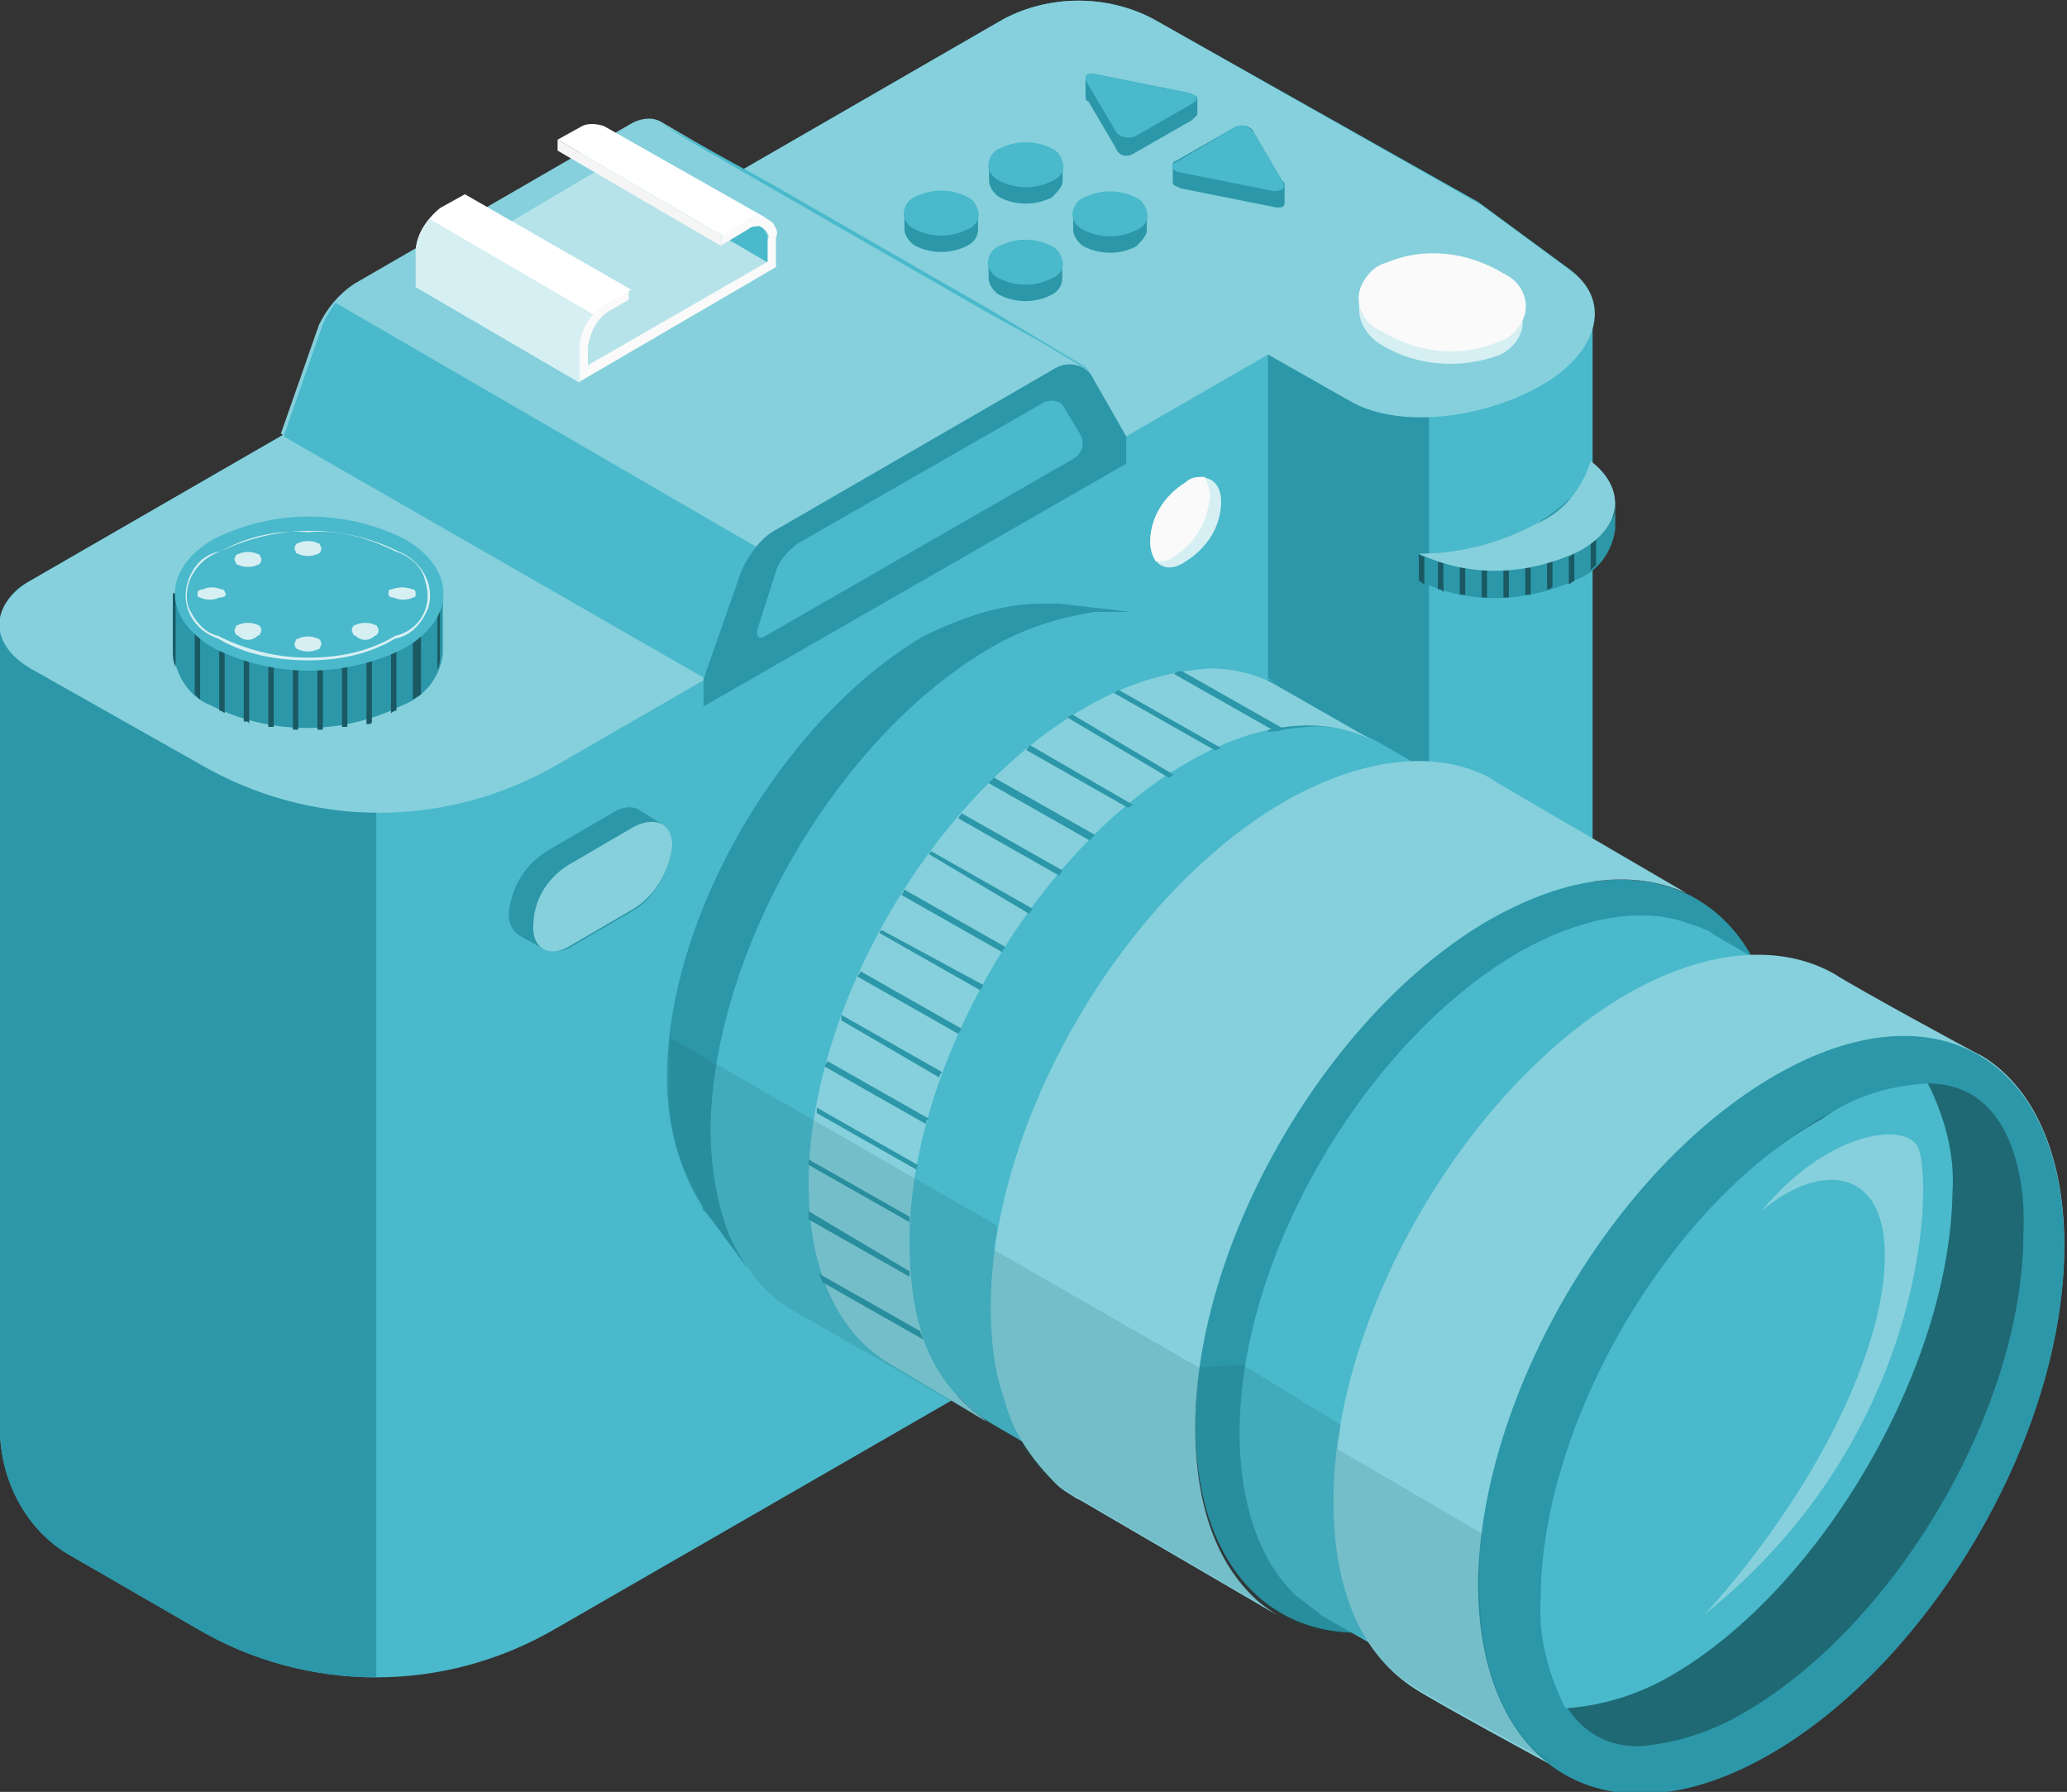 <?xml version="1.0" encoding="utf-8"?>
<!-- Generator: Adobe Illustrator 25.2.3, SVG Export Plug-In . SVG Version: 6.00 Build 0)  -->
<svg version="1.1" id="Calque_1" xmlns="http://www.w3.org/2000/svg" xmlns:xlink="http://www.w3.org/1999/xlink" x="0px" y="0px"
	 viewBox="0 0 75.8 65.7" style="enable-background:new 0 0 75.8 65.7;" xml:space="preserve">
<rect x="0" y="0" width="75.8" height="65.7" fill="#333333" stroke="none"/>
<style type="text/css">
	.st0{fill:#49B9CB;}
	.st1{fill:#2C97A8;}
	.st2{fill:#85D0DC;}
	.st3{opacity:0.75;fill:#1A5963;}
	.st4{opacity:0.15;fill:#1A5963;enable-background:new    ;}
	.st5{fill:#1A5963;}
	.st6{fill:#D6EFF3;}
	.st7{fill:#FAFAFA;}
	.st8{fill:#B6E3EA;}
	.st9{fill:#FFFFFF;}
	.st10{fill:#F5F5F5;}
</style>
<g id="Groupe_642" transform="translate(-638 -426)">
	<g id="Camera" transform="translate(582.846 314.938)">
		<g id="Camera-2" transform="translate(55.154 111.062)">
			<g id="Groupe_616" transform="translate(0 0)">
				<path id="Tracé_36465" class="st0" d="M58.4,42.4v-31l0,0c0-0.6-0.3-1.1-0.8-1.5l-3.4-2.5L42.3,0.7c-1.7-0.9-3.8-0.9-5.5,0
					L1.1,21.3C0.5,21.6,0,22.2,0,22.9l0,0v29.5c0,1.9,1,3.8,2.7,4.7l4.5,2.6c4.1,2.4,9.1,2.4,13.2,0l26.9-15.5l2.6,1.5
					c1.4,0.8,4.3,0.5,6.4-0.7C57.7,44.1,58.4,43.2,58.4,42.4L58.4,42.4z"/>
				<path id="Tracé_36466" class="st1" d="M0,22.9L0,22.9v29.5c0,1.9,1,3.8,2.7,4.7l4.5,2.6c2,1.2,4.3,1.8,6.6,1.8V28.8L1,21.4
					C0.4,21.7,0.1,22.2,0,22.9z"/>
				<path id="Tracé_36467" class="st0" d="M47.3,44.2l2.6,1.5c1.4,0.8,4.3,0.5,6.4-0.7c1.3-0.8,2.1-1.7,2.1-2.5l0,0v-31l0,0
					c0-0.6-0.3-1.1-0.8-1.5l-3.4-2.5l0,0L46.5,13v31.7L47.3,44.2z"/>
				<path id="Tracé_36468" class="st1" d="M49.9,45.7c0.8,0.4,1.7,0.5,2.5,0.4V14.5l-0.1-5.6L46.5,13v31.7l0.9-0.5L49.9,45.7z"/>
				<path id="Tracé_36469" class="st2" d="M49.5,14.7c1.7,1,4.7,0.7,6.9-0.5s2.7-3.1,1.3-4.2l-3.4-2.5l-12-6.8
					c-1.7-0.9-3.8-0.9-5.5,0L1.1,21.3c-1.5,0.9-1.5,2.3,0,3.2L7.3,28c4.1,2.4,9.1,2.4,13.2,0l26-15L49.5,14.7z"/>
				<path id="Tracé_36470" class="st2" d="M40.1,13.9c-0.1-0.2-0.2-0.3-0.4-0.4l0,0l-15.4-9l0,0c-0.3-0.2-0.7-0.2-1.1,0L13,10.4
					c-0.6,0.4-1,0.9-1.3,1.5l-1.4,4l15.5,8.9l15.5-8.9L40.1,13.9z"/>
				<g id="Groupe_615" transform="translate(24.289 4.546)">
					<path id="Tracé_36471" class="st0" d="M15.8,9.3c-0.1-0.2-0.2-0.3-0.4-0.4l-0.5-0.3l-1-0.6l-2-1.1l-4-2.3l-4-2.3L2,1.2
						C1.3,0.8,0.6,0.4,0,0c0.7,0.4,1.3,0.7,2,1.1l2,1.1l4,2.3l4,2.3L14,8l1,0.6l0.5,0.3C15.6,9,15.7,9.1,15.8,9.3z"/>
				</g>
				<path id="Tracé_36472" class="st0" d="M12.3,11.1c-0.2,0.3-0.4,0.6-0.5,0.9l-1.4,4l15.5,8.9l1.8-1l1.5-3L12.3,11.1z"/>
				<path id="Tracé_36473" class="st1" d="M27.2,20.9c0.3-0.6,0.7-1.2,1.3-1.5l10.2-5.9c0.5-0.3,1.2-0.1,1.4,0.4l0,0l1.2,2.1v1
					l-15.5,8.9v-1L27.2,20.9z"/>
				<path id="Tracé_36474" class="st0" d="M38.2,14.8l-8.9,5.1c-0.3,0.2-0.6,0.5-0.8,0.9L27.8,23c-0.1,0.3,0,0.5,0.3,0.3l11.3-6.5
					c0.3-0.2,0.4-0.6,0.2-0.9l-0.6-1C38.9,14.7,38.5,14.6,38.2,14.8z"/>
			</g>
			<g id="Lens" transform="translate(24.557 22.134)">
				<g id="Groupe_619">
					<path id="Tracé_36475" class="st1" d="M16.9,0.3c-0.1,0-0.1,0-0.2,0s-0.1,0-0.2,0s-0.1,0-0.2,0l0,0c-0.1,0-0.1,0-0.2,0l0,0
						c-0.1,0-0.1,0-0.2,0c-0.1,0-0.2,0-0.3,0c-1.3,0.2-2.6,0.6-3.8,1.3C6.1,4.9,1.6,12.8,1.5,19.2c0,1.4,0.2,2.7,0.7,4
						c0.1,0.2,0.2,0.4,0.3,0.6c0.1,0.1,0.1,0.2,0.2,0.3l0,0c0,0.1,0.1,0.1,0.1,0.2l0,0l-1.4-1.9l0,0l-0.1-0.1l-0.1-0.1
						c0,0,0,0,0-0.1c-0.9-1.4-1.3-3.1-1.3-4.7c0-6,4.3-13.2,9.4-16.2C10.7,0.5,12.2,0,13.6,0c0.2,0,0.4,0,0.7,0l0,0L16.9,0.3z"/>
					<path id="Tracé_36476" class="st0" d="M7.5,27.5c0.2,0.2,0.4,0.3,0.6,0.5l-3.6-2.1l0,0l0,0c-1.8-1.1-2.9-3.4-2.9-6.6
						C1.6,12.8,6.2,5,11.8,1.7c1.4-0.8,2.9-1.3,4.5-1.4c0.9,0,1.8,0.2,2.6,0.7l3.5,2c-1.8-1-4.3-0.8-7,0.8C9.8,7,5.2,14.9,5.2,21.4
						c0,1.1,0.1,2.2,0.4,3.2C6,25.7,6.6,26.7,7.5,27.5z"/>
					<path id="Tracé_36477" class="st0" d="M14.7,31.6c0.2,0.2,0.4,0.3,0.6,0.5L11.7,30l0,0l0,0c-1.8-1.1-2.9-3.4-2.9-6.6
						c0-6.5,4.6-14.3,10.2-17.6c1.4-0.8,3-1.2,4.6-1.3c0.9,0,1.8,0.2,2.6,0.7l3.5,2c-1.8-1-4.3-0.8-7,0.8
						c-5.6,3.2-10.2,11.1-10.2,17.6c0,1.1,0.1,2.2,0.4,3.2C13.2,29.9,13.8,30.9,14.7,31.6z"/>
					<g id="Groupe_617" transform="translate(5.096 2.377)">
						<path id="Tracé_36478" class="st2" d="M5.9,27.1c0.2,0.2,0.4,0.3,0.6,0.5L3,25.5l0,0l0,0c-1.9-1.1-3-3.4-3-6.6
							C0,12.4,4.6,4.6,10.2,1.4c1.4-0.8,2.9-1.3,4.5-1.4c0.9,0,1.8,0.2,2.6,0.7l3.5,2c-1.8-1-4.3-0.8-7,0.8C8.3,6.7,3.7,14.6,3.7,21
							c0,1.1,0.1,2.2,0.4,3.2C4.4,25.4,5.1,26.4,5.9,27.1z"/>
						<path id="Tracé_36479" class="st1" d="M0.6,14.6l3.7,2.1c0-0.1,0-0.1,0.1-0.2l-3.7-2.1C0.7,14.4,0.6,14.5,0.6,14.6z
							 M1.2,12.9L4.8,15c0-0.1,0-0.1,0.1-0.2l-3.7-2.1C1.2,12.8,1.2,12.8,1.2,12.9L1.2,12.9z M1.8,11.3l3.7,2.1
							c0-0.1,0.1-0.1,0.1-0.2l-3.7-2.1C1.9,11.2,1.8,11.2,1.8,11.3L1.8,11.3z M2.6,9.7l3.7,2.1c0-0.1,0.1-0.1,0.1-0.2l-3.7-2
							C2.6,9.6,2.6,9.7,2.6,9.7L2.6,9.7z M4,18.2l-3.7-2.1c0,0.1,0,0.1,0,0.2L4,18.4C3.9,18.4,4,18.3,4,18.2L4,18.2z M0.4,22.2
							c0,0.1,0.1,0.2,0.1,0.3l3.7,2.1c0-0.1-0.1-0.2-0.1-0.3L0.4,22.2z M3.7,22.1L0,19.9c0,0.1,0,0.2,0,0.3l3.7,2.1
							C3.7,22.2,3.7,22.2,3.7,22.1L3.7,22.1z M3.7,20.1L0,18c0,0.1,0,0.2,0,0.2l3.7,2.1C3.7,20.2,3.7,20.2,3.7,20.1L3.7,20.1z
							 M3.4,8.3l3.7,2.1c0-0.1,0.1-0.1,0.1-0.2L3.5,8.1C3.5,8.1,3.5,8.2,3.4,8.3L3.4,8.3z M9.5,1.8L13.2,4c0.1,0,0.1-0.1,0.2-0.1
							L9.7,1.7C9.6,1.7,9.5,1.8,9.5,1.8L9.5,1.8z M11.2,0.9L14.9,3c0.1,0,0.2-0.1,0.2-0.1l-3.7-2.1C11.4,0.8,11.3,0.8,11.2,0.9
							L11.2,0.9z M13.7,0.1c-0.1,0-0.2,0-0.3,0.1l3.7,2.1c0.1,0,0.2,0,0.3-0.1L13.7,0.1z M8,3l3.7,2.1c0.1,0,0.1-0.1,0.2-0.1
							L8.1,2.8C8.1,2.9,8,2.9,8,3L8,3z M6.6,4.2l3.7,2.1l0.2-0.2L6.8,4L6.6,4.2z M4.4,6.8L8.1,9c0-0.1,0.1-0.1,0.1-0.2L4.5,6.7
							L4.4,6.8L4.4,6.8z M5.5,5.5l3.7,2.1c0-0.1,0.1-0.1,0.1-0.2L5.6,5.3C5.6,5.4,5.5,5.4,5.5,5.5L5.5,5.5z"/>
					</g>
					<g id="Groupe_618" transform="translate(11.776 5.781)">
						<path id="Tracé_36480" class="st1" d="M7.5,24.3c0,6.8,4.8,9.6,10.7,6.2S29,18.9,29,12s-4.8-9.6-10.7-6.2S7.5,17.5,7.5,24.3z
							"/>
						<path id="Tracé_36481" class="st2" d="M18.6,0.8L18.6,0.8l-0.3-0.2c-1.9-1-4.5-0.8-7.4,0.8C4.9,4.8,0,13.2,0,20
							c0,1.1,0.1,2.3,0.5,3.4c0.3,1.2,1,2.2,1.9,3.1c0.2,0.2,0.4,0.3,0.7,0.5l0,0l0,0l0,0l0.2,0.1l7.2,4.2c-0.3-0.2-0.6-0.4-0.8-0.6
							c-1.4-1.3-2.2-3.4-2.2-6.3c0-6.8,4.9-15.2,10.8-18.6C20.8,4.4,23,4,24.9,4.6c0.3,0.1,0.6,0.2,0.9,0.4L18.6,0.8z"/>
					</g>
					<path id="Tracé_36482" class="st0" d="M47.2,22.2c0,6.5-4.6,14.3-10.2,17.6c-1.4,0.8-2.9,1.3-4.5,1.4c-0.9,0-1.8-0.2-2.6-0.7
						l0,0l0,0l-6-3.4L23.8,37c-0.3-0.2-0.5-0.4-0.8-0.6c-1.3-1.2-2.1-3.3-2.1-6c0-6.5,4.6-14.3,10.2-17.6c2.3-1.3,4.5-1.7,6.2-1.1
						c0.3,0.1,0.6,0.2,0.8,0.3l0,0l0.3,0.2l5.9,3.4l0,0C46.1,16.7,47.2,19,47.2,22.2z"/>
				</g>
				<g id="Groupe_621" transform="translate(24.343 12.893)">
					<g id="Groupe_620">
						<path id="Tracé_36483" class="st2" d="M18.4,0.7c-1.9-1.1-4.6-1-7.6,0.7C4.9,4.8,0,13.2,0,20c0,3.4,1.1,5.7,3,6.9
							c0.6,0.4,4.8,2.7,5.4,3c1.9,1.1,4.6,1,7.6-0.7c6-3.4,10.8-11.7,10.8-18.6c0-3.4-1.2-5.8-3-6.9C23.2,3.4,19,1.1,18.4,0.7z"/>
						<path id="Tracé_36484" class="st1" d="M5.3,23c0,6.9,4.8,9.7,10.7,6.3s10.8-11.7,10.8-18.6S22.1,1,16.2,4.4S5.4,16.1,5.3,23z
							"/>
						<path id="Tracé_36485" class="st3" d="M11.2,29c-3.2,0-3.6-3.8-3.5-5.5c0-6.4,4.7-14.4,10.3-17.6c1.1-0.7,2.4-1.1,3.8-1.2
							c3.2,0,3.6,3.8,3.5,5.5c0,6.4-4.7,14.4-10.3,17.6C13.8,28.5,12.5,28.9,11.2,29L11.2,29z"/>
						<path id="Tracé_36487" class="st0" d="M22.7,8.7c0.1-1.4-0.3-2.8-0.9-4h-0.1C20.3,4.8,19,5.2,17.9,6
							C12.3,9.1,7.6,17.2,7.6,23.6c-0.1,1.4,0.3,2.8,0.9,4h0.1c1.3-0.1,2.6-0.5,3.8-1.2C17.9,23.2,22.6,15.1,22.7,8.7z"/>
					</g>
				</g>
				<path id="Tracé_36493" class="st4" d="M29.7,35.9c0-0.6,0-1.2,0.1-1.8L24.5,31c0-0.3,0.1-0.6,0.1-0.9L21,27.9L19.4,28l-7.5-4.3
					c0-0.3,0.1-0.6,0.1-0.9L0,15.9c0,0.5,0,1,0,1.6c-0.1,1.7,0.4,3.3,1.3,4.7c0,0,0,0,0,0.1l0.1,0.1c0,0,0,0.1,0.1,0.1l0,0l1.4,1.9
					l0,0c0-0.1-0.1-0.1-0.1-0.2l0,0c0.4,0.7,1,1.3,1.7,1.7l0,0l0,0l3.5,2l3.6,2.1c0,0-0.1,0-0.1-0.1c0,0,0.1,0,0.1,0.1l0,0l0,0
					l1.2,0.7c0.3,0.6,0.8,1.1,1.3,1.5c0.2,0.2,0.4,0.3,0.7,0.5l0,0l0,0l0,0l0.2,0.1l7.2,4.2c0,0-0.1,0-0.2-0.1
					c0.9,0.6,2,0.9,3.2,0.9l0.4,0.2c0.4,0.7,1,1.3,1.7,1.7c0.6,0.4,4.1,2.3,5.2,2.9C30.7,41.5,29.7,39.1,29.7,35.9z"/>
			</g>
			<g id="Groupe_628" transform="translate(33.166 5.241)">
				<g id="Groupe_624">
					<g id="Groupe_622" transform="translate(0 1.773)">
						<path id="Tracé_36494" class="st1" d="M2.3,0.8C1.7,0.5,1,0.5,0.4,0.8H0v0.6C0,1.6,0.2,1.9,0.4,2C1,2.3,1.7,2.3,2.3,2
							c0.2-0.1,0.4-0.3,0.4-0.6V0.8H2.3z"/>
						<path id="Tracé_36495" class="st0" d="M0.4,0.2C0.1,0.3-0.1,0.7,0,1c0.1,0.2,0.2,0.3,0.4,0.4c0.6,0.3,1.3,0.3,1.9,0
							C2.6,1.3,2.8,1,2.7,0.7C2.6,0.4,2.5,0.3,2.3,0.2C1.7-0.1,1-0.1,0.4,0.2z"/>
					</g>
					<g id="Groupe_623" transform="translate(3.103)">
						<path id="Tracé_36496" class="st1" d="M2.7,1.4V0.8H2.3C1.7,0.5,1,0.5,0.4,0.8H0v0.6C0,1.6,0.2,1.9,0.4,2
							C1,2.3,1.7,2.3,2.3,2C2.5,1.8,2.7,1.6,2.7,1.4z"/>
						<path id="Tracé_36497" class="st0" d="M0.4,0.2C0.1,0.3-0.1,0.7,0,1c0.1,0.2,0.2,0.3,0.4,0.4c0.6,0.3,1.3,0.3,1.9,0
							C2.6,1.3,2.8,1,2.7,0.7C2.6,0.4,2.5,0.3,2.3,0.2C1.7-0.1,1-0.1,0.4,0.2z"/>
					</g>
				</g>
				<g id="Groupe_627" transform="translate(3.087 1.8)">
					<g id="Groupe_625" transform="translate(0 1.773)">
						<path id="Tracé_36498" class="st1" d="M2.3,0.8C1.7,0.5,1,0.5,0.4,0.8H0v0.6C0,1.6,0.2,1.9,0.4,2C1,2.3,1.7,2.3,2.3,2
							c0.2-0.1,0.4-0.3,0.4-0.6V0.8H2.3z"/>
						<path id="Tracé_36499" class="st0" d="M0.4,0.2C0.1,0.3-0.1,0.7,0,1c0.1,0.2,0.2,0.3,0.4,0.4c0.6,0.3,1.3,0.3,1.9,0
							C2.6,1.3,2.8,1,2.7,0.7C2.6,0.4,2.5,0.3,2.3,0.2C1.7-0.1,1-0.1,0.4,0.2z"/>
					</g>
					<g id="Groupe_626" transform="translate(3.103)">
						<path id="Tracé_36500" class="st1" d="M2.7,1.4V0.8H2.3C1.7,0.5,1,0.5,0.4,0.8H0v0.6C0,1.6,0.2,1.9,0.4,2
							C1,2.3,1.7,2.3,2.3,2C2.5,1.8,2.7,1.6,2.7,1.4z"/>
						<path id="Tracé_36501" class="st0" d="M0.4,0.2C0.1,0.3-0.1,0.7,0,1c0.1,0.2,0.2,0.3,0.4,0.4c0.6,0.3,1.3,0.3,1.9,0
							C2.6,1.3,2.8,1,2.7,0.7C2.6,0.4,2.5,0.3,2.3,0.2C1.7-0.1,1-0.1,0.4,0.2z"/>
					</g>
				</g>
			</g>
			<g id="Groupe_632" transform="translate(6.339 18.965)">
				<path id="Tracé_36502" class="st1" d="M9.9,5V2.9H8.3c-2.1-1-4.6-1-6.7,0L0,2.8v2.1c0.1,0.9,0.6,1.7,1.4,2c2.2,1.1,4.8,1.1,7,0
					C9.2,6.6,9.8,5.9,9.9,5z"/>
				<g id="Groupe_629" transform="translate(0 2.087)">
					<path id="Tracé_36503" class="st5" d="M5.3,5.7c0.1,0,0.2,0,0.2,0V0C5.4,0,5.3,0,5.3,0V5.7z"/>
					<path id="Tracé_36504" class="st5" d="M7.3,0.4c-0.1,0-0.2-0.1-0.2-0.1v5.2c0.1,0,0.2,0,0.2-0.1V0.4z"/>
					<path id="Tracé_36505" class="st5" d="M8.2,0.7C8.1,0.7,8,0.6,8,0.6v4.5C8,5.1,8.1,5,8.2,5V0.7z"/>
					<path id="Tracé_36506" class="st5" d="M6.4,0.1c-0.1,0-0.2,0-0.2,0v5.5c0.1,0,0.2,0,0.2,0V0.1z"/>
					<path id="Tracé_36507" class="st5" d="M9.7,3.5c0.1-0.2,0.1-0.4,0.1-0.6V0.8H9.7V3.5z"/>
					<path id="Tracé_36508" class="st5" d="M8.8,4.6C8.9,4.5,9,4.5,9.1,4.4V0.8H8.8V4.6z"/>
					<path id="Tracé_36509" class="st5" d="M3.7,0.1c-0.1,0-0.2,0-0.2,0v5.5c0.1,0,0.2,0,0.2,0V0.1z"/>
					<path id="Tracé_36510" class="st5" d="M0.1,0.7H0v2.1C0,3,0,3.2,0.1,3.4V0.7z"/>
					<path id="Tracé_36511" class="st5" d="M0.8,4.4C0.9,4.5,0.9,4.5,1,4.6V0.7H0.8V4.4z"/>
					<path id="Tracé_36512" class="st5" d="M2.8,0.3c-0.1,0-0.2,0-0.2,0.1v5c0.1,0,0.2,0,0.2,0.1V0.3z"/>
					<path id="Tracé_36513" class="st5" d="M4.6,0C4.5,0,4.4,0,4.4,0v5.7c0.1,0,0.2,0,0.2,0V0z"/>
					<path id="Tracé_36514" class="st5" d="M1.7,5c0.1,0,0.2,0.1,0.2,0.1V0.6c-0.1,0-0.2,0.1-0.2,0.1V5z"/>
				</g>
				<path id="Tracé_36515" class="st0" d="M1.5,0.8c-1.9,1.1-1.9,2.9,0,4c2.2,1.1,4.8,1.1,7,0c1.9-1.1,1.9-2.9,0-4
					C6.3-0.3,3.7-0.3,1.5,0.8z"/>
				<g id="Groupe_630" transform="translate(0.904 0.846)">
					<path id="Tracé_36516" class="st6" d="M3.7,0.1c-0.1,0-0.2,0.2-0.1,0.3c0,0.1,0.1,0.1,0.1,0.1c0.2,0.1,0.5,0.1,0.7,0
						c0.1,0,0.2-0.2,0.1-0.3c0-0.1-0.1-0.1-0.1-0.1C4.2,0,3.9,0,3.7,0.1z"/>
					<path id="Tracé_36517" class="st6" d="M1.5,0.5c-0.1,0-0.2,0.2-0.1,0.3c0,0.1,0.1,0.1,0.1,0.1C1.7,1,2,1,2.2,0.9
						c0.1,0,0.2-0.2,0.1-0.3c0-0.1-0.1-0.1-0.1-0.1C2,0.4,1.7,0.4,1.5,0.5z"/>
					<path id="Tracé_36518" class="st6" d="M0.2,1.8C0,1.8,0,1.9,0,2c0,0.1,0.1,0.1,0.1,0.1c0.2,0.1,0.5,0.1,0.7,0
						C1,2.1,1.1,2,1,1.9c0-0.1-0.1-0.1-0.1-0.1C0.6,1.7,0.4,1.7,0.2,1.8z"/>
					<path id="Tracé_36520" class="st6" d="M3.7,4C3.6,4,3.5,3.8,3.6,3.7c0-0.1,0.1-0.1,0.1-0.1c0.2-0.1,0.5-0.1,0.7,0
						c0.1,0,0.2,0.2,0.1,0.3C4.5,4,4.4,4,4.4,4C4.2,4.1,3.9,4.1,3.7,4z"/>
					<path id="Tracé_36521" class="st6" d="M1.5,3.5c-0.1,0-0.2-0.2-0.1-0.3c0-0.1,0.1-0.1,0.1-0.1C1.7,3,2,3,2.2,3.1
						c0.1,0,0.2,0.2,0.1,0.3c0,0.1-0.1,0.1-0.1,0.1C2,3.7,1.7,3.7,1.5,3.5z"/>
					<path id="Tracé_36522" class="st6" d="M6.5,3.5c0.1,0,0.2-0.2,0.1-0.3c0-0.1-0.1-0.1-0.1-0.1C6.3,3,6,3,5.8,3.1
						c-0.1,0-0.2,0.2-0.1,0.3c0,0.1,0.1,0.1,0.1,0.1C6,3.7,6.3,3.7,6.5,3.5z"/>
					<path id="Tracé_36523" class="st6" d="M7.9,1.8C8,1.8,8,1.9,8,2c0,0.1-0.1,0.1-0.1,0.1c-0.2,0.1-0.5,0.1-0.7,0
						C7,2.1,7,2,7,1.9s0.1-0.1,0.1-0.1C7.4,1.7,7.6,1.7,7.9,1.8z"/>
				</g>
				<g id="Groupe_631" transform="translate(0.455 0.447)">
					<path id="Tracé_36524" class="st6" d="M4.5,4.8L4.5,4.8C3.4,4.8,2.2,4.6,1.2,4C0.3,3.7-0.2,2.8,0.1,1.9c0.2-0.6,0.6-1,1.2-1.1
						c2.1-1,4.5-1,6.5,0C8.6,1.1,9.2,2,8.9,2.9C8.7,3.4,8.3,3.9,7.7,4C6.7,4.6,5.6,4.8,4.5,4.8z M4.5,0.1C3.3,0,2.2,0.3,1.3,0.8
						C0.4,1.1-0.1,2,0.1,2.8c0.2,0.5,0.6,1,1.1,1.1c1,0.5,2.1,0.8,3.3,0.8l0,0c1.1,0,2.2-0.2,3.2-0.8c0.9-0.2,1.4-1.1,1.1-2
						C8.7,1.4,8.3,1,7.7,0.8C6.7,0.3,5.6,0,4.5,0.1L4.5,0.1z"/>
				</g>
			</g>
			<g id="Groupe_633" transform="translate(18.654 29.608)">
				<path id="Tracé_36525" class="st1" d="M4.8,0.1C4.5-0.1,4.1,0,3.8,0.2L1.4,1.6C0.6,2.1,0.1,2.9,0,3.9c0,0.3,0.1,0.6,0.4,0.8
					l0.9,0.5c0.3,0.1,0.7,0.1,1-0.1l2.4-1.4C5.4,3.2,5.9,2.3,6,1.4c0-0.3-0.1-0.6-0.4-0.8L4.8,0.1z"/>
				<path id="Tracé_36526" class="st2" d="M2.2,2.1l2.4-1.4C5.4,0.3,6,0.6,6,1.4C5.9,2.3,5.4,3.2,4.6,3.7L2.2,5.1
					C1.5,5.5,0.9,5.2,0.9,4.4C0.9,3.4,1.4,2.6,2.2,2.1z"/>
			</g>
			<g id="Groupe_634" transform="translate(39.808 2.708)">
				<path id="Tracé_36527" class="st1" d="M4.1,0.9c0-0.1-0.1-0.1-0.3-0.2L0.3,0C0.1,0,0,0,0,0.2c0,0.1,0,0.5,0,0.6S0,1,0.1,1
					l1,1.7C1.2,3,1.5,3.1,1.8,2.9l0,0l2.1-1.2C4,1.6,4.1,1.5,4.1,1.5V0.9z"/>
				<path id="Tracé_36528" class="st1" d="M7.3,4.1c0-0.1,0-0.1-0.1-0.2l-1-1.7C6.1,1.9,5.7,1.8,5.4,2l0,0L3.3,3.2
					c-0.1,0-0.1,0.1-0.1,0.2s0,0.6,0,0.6c0,0.1,0.1,0.1,0.3,0.2L7,4.9c0.2,0,0.3,0,0.3-0.2C7.3,4.6,7.3,4.2,7.3,4.1z"/>
				<path id="Tracé_36529" class="st0" d="M1.8,2.3l2.1-1.2c0.3-0.2,0.2-0.3-0.1-0.4L0.3,0C0,0-0.1,0.1,0.1,0.4l1,1.7
					C1.2,2.3,1.5,2.4,1.8,2.3L1.8,2.3z"/>
				<path id="Tracé_36530" class="st0" d="M3.4,3.2l2-1.2C5.7,1.8,6,1.9,6.2,2.2l0,0l1,1.7c0.2,0.3,0,0.4-0.3,0.4L3.4,3.6
					C3.1,3.5,3.1,3.3,3.4,3.2z"/>
			</g>
			<g id="Groupe_635" transform="translate(49.84 9.334)">
				<path id="Tracé_36531" class="st6" d="M5.3,0.7C4-0.1,2.4-0.2,1,0.3C0.5,0.5,0.1,1,0,1.5C0,1.6,0,1.9,0,2c0,0.5,0.3,1,0.8,1.3
					c1.3,0.8,2.9,0.9,4.3,0.4C5.6,3.5,6,3,6,2.5C6,2.4,6,2.1,6,2C6.1,1.5,5.8,1,5.3,0.7z"/>
				<path id="Tracé_36532" class="st7" d="M0.8,2.8c-0.7-0.3-1-1.1-0.7-1.7C0.3,0.7,0.6,0.4,1,0.3c1.4-0.6,3-0.4,4.3,0.4
					C6,1,6.3,1.8,6,2.4C5.8,2.8,5.5,3.1,5.1,3.2C3.7,3.8,2.1,3.6,0.8,2.8z"/>
			</g>
			<g id="Groupe_636" transform="translate(42.18 17.485)">
				<path id="Tracé_36533" class="st6" d="M1.3,0.2C2-0.2,2.6,0.1,2.6,0.9c0,0.9-0.5,1.7-1.3,2.2C0.6,3.6,0,3.2,0,2.4
					C0,1.5,0.5,0.7,1.3,0.2z"/>
				<path id="Tracé_36534" class="st7" d="M2,0C1.7,0,1.5,0,1.3,0.2C0.5,0.7,0,1.5,0,2.4c0,0.2,0.1,0.5,0.2,0.7
					c0.2,0,0.5,0,0.7-0.2c0.8-0.5,1.2-1.3,1.3-2.2C2.2,0.5,2.1,0.2,2,0z"/>
			</g>
			<g id="Groupe_638" transform="translate(52.032 16.9)">
				<path id="Tracé_36535" class="st1" d="M7.2,1.5v1C7.1,3.3,6.6,4,5.9,4.3C4,5.2,1.9,5.3,0,4.4v-1c1.5,0,3-0.4,4.3-1.1
					C4.8,2,5.2,1.7,5.5,1.4c0.1,0,0.2,0.1,0.3,0.1L7.2,1.5z"/>
				<g id="Groupe_637" transform="translate(0 1.607)">
					<path id="Tracé_36536" class="st5" d="M2.3,3.4c0.1,0,0.1,0,0.2,0l0,0v-1c-0.1,0-0.1,0-0.2,0V3.4z"/>
					<path id="Tracé_36537" class="st5" d="M0,1.8v1c0.1,0,0.1,0.1,0.2,0.1v-1C0.1,1.9,0.1,1.9,0,1.8L0,1.8z"/>
					<path id="Tracé_36538" class="st5" d="M3.3,2.4L3.3,2.4c-0.1,0-0.1,0-0.2,0l0,0v1h0.1h0.1L3.3,2.4z"/>
					<path id="Tracé_36539" class="st5" d="M0.7,2.1v1c0.1,0,0.1,0,0.2,0.1v-1l0,0C0.9,2.1,0.8,2.1,0.7,2.1z"/>
					<path id="Tracé_36540" class="st5" d="M6.3,1.4v1l0,0c0.1-0.1,0.1-0.1,0.2-0.2l0,0v-1L6.3,1.4L6.3,1.4z"/>
					<path id="Tracé_36541" class="st5" d="M7.1,0.5v0.9V1.3c0-0.1,0-0.1,0-0.2c0,0,0,0,0-0.1s0-0.1,0-0.2v-0.9
						C7.2,0.2,7.2,0.3,7.1,0.5z"/>
					<path id="Tracé_36542" class="st5" d="M1.7,2.3H1.5v1h0.1h0.1V2.3L1.7,2.3z"/>
					<path id="Tracé_36543" class="st5" d="M5.7,1.8c-0.1,0-0.1,0.1-0.2,0.1v1c0.1,0,0.1-0.1,0.2-0.1V1.8z"/>
					<path id="Tracé_36544" class="st5" d="M4.7,3.1c0.1,0,0.1,0,0.2-0.1V2C4.8,2,4.8,2,4.7,2.1l0,0V3.1L4.7,3.1z"/>
					<path id="Tracé_36545" class="st5" d="M4.1,3.3v-1c-0.1,0-0.1,0-0.2,0v1H4.1L4.1,3.3z"/>
				</g>
				<path id="Tracé_36546" class="st2" d="M5.9,3.3C4,4.2,1.9,4.3,0,3.4c1.5,0,3-0.4,4.3-1.1C5.3,1.9,6,1,6.3,0
					C7.6,1,7.5,2.4,5.9,3.3z"/>
			</g>
			<g id="Groupe_640" transform="translate(15.247 4.522)">
				<path id="Tracé_36547" class="st6" d="M12.9,5.1l-6-3.5L0.3,5.5l6,3.5L12.9,5.1z"/>
				<path id="Tracé_36548" class="st8" d="M12.9,5.1l-6-3.5L0.3,5.5l6,3.5L12.9,5.1z"/>
				<path id="Tracé_36549" class="st6" d="M12.7,3.8l-6-3.5c0.1,0.1,0.2,0.3,0.2,0.4v0.9l6,3.5V4.2C12.9,4.1,12.8,3.9,12.7,3.8z"/>
				<path id="Tracé_36550" class="st0" d="M12.7,3.8l-6-3.5c0.1,0.1,0.2,0.3,0.2,0.4v0.9l6,3.5V4.2C12.9,4.1,12.8,3.9,12.7,3.8z"/>
				<g id="Groupe_639" transform="translate(6.01 3.47)">
					<path id="Tracé_36551" class="st7" d="M0,6V4.7C0,4,0.4,3.4,0.9,3.1l0.9-0.5V3L1.1,3.4C0.6,3.7,0.4,4.2,0.3,4.7v0.7l6.6-3.8
						V0.8C7,0.6,6.8,0.4,6.6,0.3c-0.1,0-0.3,0-0.4,0.1L5.2,1V0.6l0.9-0.5c0.3-0.2,0.7-0.2,1,0.1c0.1,0.2,0.2,0.3,0.1,0.5v1.1L0,6z"
						/>
				</g>
				<path id="Tracé_36552" class="st9" d="M1.8,2.6L0.9,3.1C0.4,3.5,0,4.1,0,4.7V6l6,3.5V8.2c0-0.6,0.4-1.3,1-1.6l0.9-0.5L1.8,2.6z
					"/>
				<path id="Tracé_36553" class="st6" d="M6,8.2C6,7.8,6.2,7.4,6.5,7l-6-3.5C0.2,3.9,0,4.3,0,4.7V6l6,3.5V8.2z"/>
				<path id="Tracé_36554" class="st10" d="M5.2,0.6l6,3.5v0.4L5.2,1V0.6z"/>
				<path id="Tracé_36555" class="st9" d="M6.9,0.1C6.6,0,6.3,0,6.1,0.1L5.2,0.6l6,3.5l0.9-0.5c0.2-0.2,0.5-0.2,0.8-0.1L6.9,0.1z"
					/>
			</g>
		</g>
	</g>
</g>
<path id="Tracé_36492" class="st2" d="M64.6,44.4c2.3-2.8,5.1-3.3,5.7-2.4s0.6,10.5-7.8,17.2c0,0,4.8-5,6.3-10.8
	C70.1,43,67.2,42.2,64.6,44.4z"/>
</svg>
